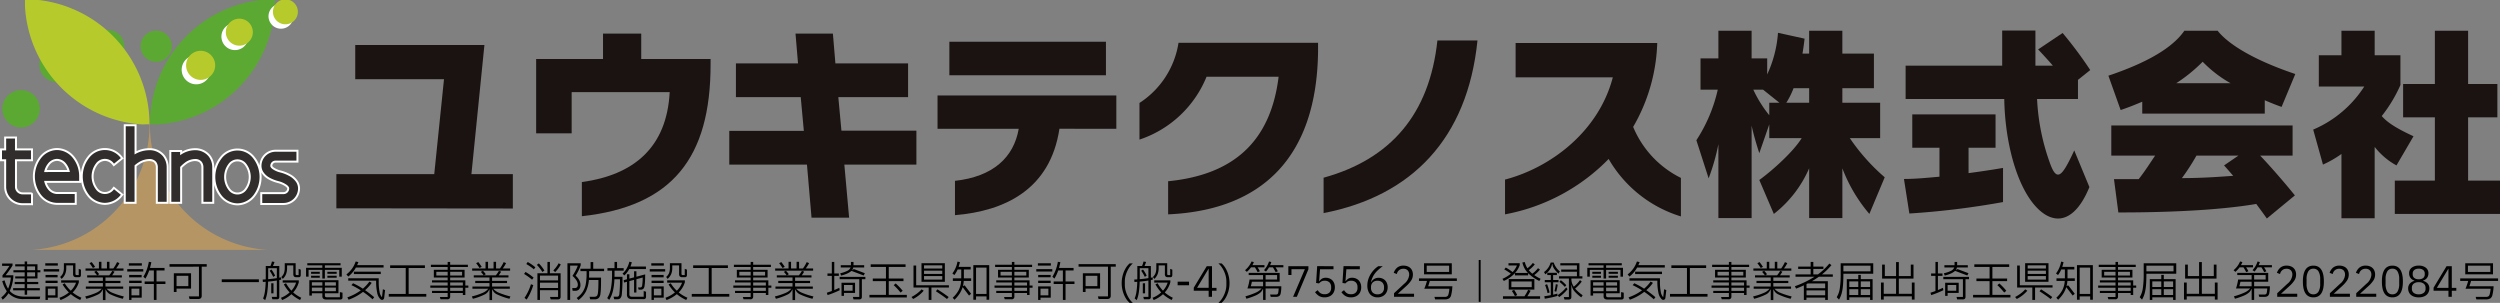 <svg xmlns="http://www.w3.org/2000/svg" xmlns:xlink="http://www.w3.org/1999/xlink" width="598" height="72.44" viewBox="0 0 598 72.44">
  <rect x="0" y="0" width="598" height="72.44" fill="#808080" stroke="none"/>
  <defs>
    <clipPath id="clip-path">
      <rect id="長方形_2" data-name="長方形 2" width="598" height="60" transform="translate(0 0.022)" fill="none"/>
    </clipPath>
  </defs>
  <g id="footer_logo" transform="translate(0 -0.13)">
    <path id="建設業許可_一般電気工事業_消防施設工事業_埼玉県知事許可_般-4_第75562号_登録電気工事業者届出_埼玉県知事届出_第2022084号" data-name="建設業許可 一般電気工事業 消防施設工事業 埼玉県知事許可(般-4) 第75562号｜登録電気工事業者届出 埼玉県知事届出 第2022084号" d="M8.97-7.79v1.42h.69v.51H8.97v1.47H6.49v.83H9.15v.52H6.49v.96H9.52v.52H6.49V-.5H5.9V-1.56H3.14v-.52H5.9v-.96H3.51v-.52H5.9v-.83H3.64v-.5H5.9v-.97H3.21v-.51H5.9v-.91H3.64v-.51H5.9v-.66h.59v.66ZM2.33-1.41A3.742,3.742,0,0,0,3.765-.405,5.55,5.55,0,0,0,5.84-.06H9.63l-.14.6H5.74A4.852,4.852,0,0,1,2.03-.86,5.428,5.428,0,0,1,.64.68L.3.14A5.17,5.17,0,0,0,1.63-1.34,7.567,7.567,0,0,1,.54-3.76l.56-.18a8.1,8.1,0,0,0,.83,2,8.292,8.292,0,0,0,.66-2.67h-2v-.54q.39-.45.84-1.05t.84-1.21H.5v-.56H3v.48A23.617,23.617,0,0,1,1.33-5.15H3.19v.4A9.714,9.714,0,0,1,2.33-1.41ZM8.39-7.28H6.49v.91h1.9ZM6.49-4.89h1.9v-.97H6.49Zm9.36-2.04a3.747,3.747,0,0,1-.27,1.5,3.366,3.366,0,0,1-.84,1.14l-.36-.46a2.513,2.513,0,0,0,.705-.945A3.694,3.694,0,0,0,15.28-7.02V-8.04h2.77v2.49a.386.386,0,0,0,.07.27.386.386,0,0,0,.27.07h.44V-6.69l.53.19v1.19a.768.768,0,0,1-.115.48.529.529,0,0,1-.425.14H18.3a.9.9,0,0,1-.64-.18.9.9,0,0,1-.18-.64v-2H15.85Zm-5.02-1.1h3v.56h-3Zm3.32,1.98H10.46v-.57h3.69Zm-3.26.82h2.89v.56H10.89ZM19.19.76a9.326,9.326,0,0,1-2.25-1.4A8.479,8.479,0,0,1,14.47.77L14.22.22a7.612,7.612,0,0,0,2.26-1.27,9.692,9.692,0,0,1-1.51-1.91l.51-.28a8.65,8.65,0,0,0,1.45,1.78,5.033,5.033,0,0,0,1.26-1.93H14.63v-.56h4.23v.47a5.753,5.753,0,0,1-1.48,2.43A8.855,8.855,0,0,0,19.47.21ZM13.78-3.31H10.89v-.56h2.89ZM11.45.75h-.57V-2.5H13.8V.21H11.45Zm1.79-2.7H11.45V-.36h1.79Zm16.3-4.84v.53H20.46v-.53h3.2V-8.37h.6v1.58h1.32V-8.37h.6v1.58h.93A8.6,8.6,0,0,0,28-8.3l.57.23a6.419,6.419,0,0,1-.8,1.28Zm-7.32-.1a12.431,12.431,0,0,0-.81-1.16l.52-.26a11.969,11.969,0,0,1,.82,1.15Zm3.29,4.96a3.642,3.642,0,0,0,1.445.99,17.564,17.564,0,0,0,2.655.85l-.23.56a15.473,15.473,0,0,1-2.855-1A2.171,2.171,0,0,1,25.3-1.74h-.07V.77h-.62V-1.74h-.07A2.163,2.163,0,0,1,23.365-.52,13.837,13.837,0,0,1,20.64.47l-.25-.56a15.184,15.184,0,0,0,2.56-.845,3.513,3.513,0,0,0,1.38-1h-3.8v-.53h4.08v-.83H21.2v-.52h3.41v-.81H20.85v-.52h2.37a9.964,9.964,0,0,0-.68-.82l.5-.27a8.2,8.2,0,0,1,.69.83l-.46.26h2.86a6.614,6.614,0,0,0,.73-1.07l.54.2a8.213,8.213,0,0,1-.58.87h2.33v.52H25.23v.81h3.58v.52H25.23v.83h4.24v.53ZM39.57-3.68v.62H37.44V.75H36.8V-3.06H34.6v-.62h2.2V-6.31H35.69a9.6,9.6,0,0,1-.91,1.95l-.49-.44A9.838,9.838,0,0,0,35.6-8.38l.6.1q-.13.66-.32,1.37h3.48v.6H37.44v2.63ZM30.82-8.03h3.11v.56H30.82Zm3.45,1.98H30.44v-.57h3.83Zm-3.38.82h2.99v.56H30.89Zm2.99,1.92H30.89v-.56h2.99ZM31.45.75h-.57V-2.5H33.9V.21H31.45Zm1.88-2.7H31.45V-.36h1.88ZM49.45-7.82v.61h-1.2V-.29a.825.825,0,0,1-.195.605.825.825,0,0,1-.6.2H45.34l-.17-.62h2.42v-7.1H40.55v-.61ZM45.7-5.63v3.67H42.23v.81h-.65V-5.63Zm-.65,3.07V-5.03H42.23v2.47Zm16.87-.95H53.04v-.68h8.88Zm5.34-.6q-.3.06-.45.1V-.02a.649.649,0,0,1-.14.47.649.649,0,0,1-.47.14H65.15L65,.01h1.22V-3.9a21.052,21.052,0,0,1-2.09.26,21.371,21.371,0,0,1-.2,2.555A7.867,7.867,0,0,1,63.43.79L62.93.4a7.173,7.173,0,0,0,.44-1.69,20.458,20.458,0,0,0,.18-2.3l-.67.04-.05-.58q.48-.02.73-.04.01-.32.01-.99V-7.37h1.12a5.706,5.706,0,0,0,.36-1.08l.61.11a6.954,6.954,0,0,1-.38.97h1.53v2.79q.15-.02.43-.08Zm1.41-2.82a4.086,4.086,0,0,1-.245,1.5,3.289,3.289,0,0,1-.775,1.14l-.36-.45a2.57,2.57,0,0,0,.64-.94A3.931,3.931,0,0,0,68.11-7V-8.04h2.61v2.52a.367.367,0,0,0,.065.255.367.367,0,0,0,.255.065h.39V-6.69l.51.19v1.19a.794.794,0,0,1-.11.48.5.5,0,0,1-.41.14h-.46a.891.891,0,0,1-.63-.17.891.891,0,0,1-.17-.63V-7.51H68.67ZM64.14-4.22q.98-.08,2.08-.25V-6.85H64.15V-5.2Q64.15-4.53,64.14-4.22Zm.78-2.31a6.6,6.6,0,0,1,.485.705,6.92,6.92,0,0,1,.4.765l-.45.29a7.222,7.222,0,0,0-.4-.755Q64.73-5.92,64.5-6.24ZM71.78.76A8.724,8.724,0,0,1,69.71-.63,7.368,7.368,0,0,1,67.48.77L67.21.23a6.6,6.6,0,0,0,2.07-1.29A9.647,9.647,0,0,1,67.9-2.98l.52-.27A9.019,9.019,0,0,0,69.7-1.47,5.06,5.06,0,0,0,70.82-3.4h-3.2v-.55h3.85v.46a5.891,5.891,0,0,1-1.34,2.44A8.27,8.27,0,0,0,72.06.22Zm-6.9-4.01h.54V-.84h-.54ZM77.71-4.38H77.1V-6.45H73.81v1.63h-.6V-6.94H77.1v-.59H73.51v-.51h7.95v.51H77.71v.59h4.04v2.12h-.6V-6.45H77.71Zm-3.3-1.6h2.08v.47H74.41Zm3.9,0h2.22v.47H78.31ZM76.49-4.57H74.41v-.47h2.08Zm4.04,0H78.31v-.47h2.22Zm.77,3.43.63.15V.12a.53.53,0,0,1-.13.39.576.576,0,0,1-.42.13H78.01a1.022,1.022,0,0,1-.68-.19.738.738,0,0,1-.22-.59V-.85H74.6V-.3h-.61V-3.97h6.97V-.85H77.71v.46a.524.524,0,0,0,.11.39.663.663,0,0,0,.43.1H81.3ZM77.11-2.68v-.8H74.6v.8Zm.6,0h2.63v-.8H77.71ZM74.6-2.2v.85h2.51V-2.2Zm3.11,0v.85h2.63V-2.2ZM85.13-7A6.892,6.892,0,0,1,83.3-4.85l-.44-.51a6.4,6.4,0,0,0,1.35-1.385,6.485,6.485,0,0,0,.87-1.705l.64.14a6.823,6.823,0,0,1-.3.73h6.33V-7Zm5.95.98v.57H84.65v-.57Zm.51,4.2.52.22L91.9.21A.6.6,0,0,1,91.725.6.477.477,0,0,1,91.39.73a.549.549,0,0,1-.44-.22,2.831,2.831,0,0,1-.735-1.535A11.781,11.781,0,0,1,89.97-3.56v-.3H83.3v-.58h7.29v.88a11.722,11.722,0,0,0,.2,2.355,2.406,2.406,0,0,0,.58,1.3ZM88.91-3.34a9.457,9.457,0,0,1-1.58,1.75A27.5,27.5,0,0,1,89.51.09l-.39.5a22.491,22.491,0,0,0-2.28-1.78A12.321,12.321,0,0,1,83.39.69L83.08.13A12.134,12.134,0,0,0,86.3-1.55a18.654,18.654,0,0,0-2.24-1.24l.39-.46a17.441,17.441,0,0,1,2.35,1.3,8.687,8.687,0,0,0,1.56-1.7ZM97.75-6.9V-.69h4.22v.66H92.99V-.69h4.06V-6.9H93.32v-.64h8.32v.64Zm14.28,4.2v.53h-.72V-.44h-.6V-.92h-3.03v.83a.61.61,0,0,1-.7.68h-1.61l-.16-.54h1.87V-.92h-3.74v-.51h3.74v-.74h-4.15V-2.7h4.15v-.73h-3.74v-.51h3.74v-.68h-3.31V-6.46h3.31v-.68h-4.01v-.53h4.01v-.68h.6v.68h4.24v.53h-4.24v.68h3.45v1.84h-3.45v.68h3.63V-2.7Zm-7.66-3.28v.88h2.71v-.88Zm6.16.88v-.88h-2.85v.88Zm.18,1.67h-3.03v.73h3.03Zm-3.03,2h3.03v-.74h-3.03Zm14.34-5.36v.53h-9.08v-.53h3.2V-8.37h.6v1.58h1.32V-8.37h.6v1.58h.93a8.6,8.6,0,0,0,.89-1.51l.57.23a6.419,6.419,0,0,1-.8,1.28Zm-7.32-.1a12.432,12.432,0,0,0-.81-1.16l.52-.26a11.97,11.97,0,0,1,.82,1.15Zm3.29,4.96a3.642,3.642,0,0,0,1.445.99,17.564,17.564,0,0,0,2.655.85l-.23.56A15.473,15.473,0,0,1,119-.53a2.171,2.171,0,0,1-1.225-1.21h-.07V.77h-.62V-1.74h-.07a2.163,2.163,0,0,1-1.175,1.22,13.837,13.837,0,0,1-2.725.99l-.25-.56a15.184,15.184,0,0,0,2.56-.845,3.513,3.513,0,0,0,1.38-1h-3.8v-.53h4.08v-.83h-3.41v-.52h3.41v-.81h-3.76v-.52h2.37a9.965,9.965,0,0,0-.68-.82l.5-.27a8.2,8.2,0,0,1,.69.83l-.46.26h2.86a6.614,6.614,0,0,0,.73-1.07l.54.2a8.213,8.213,0,0,1-.58.87h2.33v.52h-3.92v.81h3.58v.52h-3.58v.83h4.24v.53Zm13.55-6.42v2.72h2.56v5.6a.679.679,0,0,1-.15.48.631.631,0,0,1-.48.16h-1.74l-.18-.59h1.94v-1.6h-4.33V.75h-.61V-5.63h2.4V-8.35Zm-5.31.02a10.865,10.865,0,0,1,1.83,1.27l-.36.48a11.65,11.65,0,0,0-1.81-1.26Zm7.91.59a7.355,7.355,0,0,1-.6.955,7.012,7.012,0,0,1-.745.865l-.44-.4a6.969,6.969,0,0,0,1.27-1.71Zm-4.4,1.8a10.2,10.2,0,0,0-.63-.9,8.489,8.489,0,0,0-.7-.805l.48-.35a8.489,8.489,0,0,1,.7.8,10.2,10.2,0,0,1,.63.905Zm-4.04-.01a11.037,11.037,0,0,1,1.01.635,9.738,9.738,0,0,1,.93.735l-.37.48a14.176,14.176,0,0,0-1.91-1.37Zm3.46,2.03h4.33V-5.07h-4.33Zm0,.54v1.27h4.33V-3.38ZM125.46.25A11.749,11.749,0,0,0,127-3.02l.56.22a14.013,14.013,0,0,1-.665,1.775A11.369,11.369,0,0,1,125.97.66Zm15.46-6.39v.6q0,.35-.02.95h2.87q0,1.57-.025,2.37a14.133,14.133,0,0,1-.115,1.46,1.732,1.732,0,0,1-.4,1.02,1.289,1.289,0,0,1-.975.34h-1.08l-.15-.61h1.04a1.331,1.331,0,0,0,.53-.085.585.585,0,0,0,.29-.29,2.007,2.007,0,0,0,.15-.605q.06-.55.085-1.24t.025-1.79h-2.28a7.652,7.652,0,0,1-.72,2.75A5.912,5.912,0,0,1,138.36.77l-.42-.5a5.365,5.365,0,0,0,1.48-1.51,5.278,5.278,0,0,0,.7-1.83,13.625,13.625,0,0,0,.19-2.47v-.6h-1.47v-.58h2.43v-1.6h.63v1.6h2.6v.58Zm-2.08,3.28a1.55,1.55,0,0,1-.32,1.06,1.166,1.166,0,0,1-.92.36h-.62l-.11-.66h.54a.8.8,0,0,0,.625-.2,1,1,0,0,0,.175-.66,1.858,1.858,0,0,0-.34-.99,5.164,5.164,0,0,0-.94-1.06,12.869,12.869,0,0,0,.77-1.3,7.4,7.4,0,0,0,.5-1.155h-1.82V.74h-.65V-8.03h3.17v.48a8.114,8.114,0,0,1-.515,1.25,12.359,12.359,0,0,1-.705,1.24,3.826,3.826,0,0,1,.85,1.03A2.383,2.383,0,0,1,138.84-2.86Zm11.67-3.78a5.638,5.638,0,0,1-1.17,1.52l-.43-.43a4.858,4.858,0,0,0,1.015-1.265A6,6,0,0,0,150.54-8.4l.59.13a7.085,7.085,0,0,1-.33,1.03h3.71v.6ZM147-5.48q0,.47-.01.69h1.91a37.734,37.734,0,0,1-.17,4.26,1.553,1.553,0,0,1-.34.865,1.006,1.006,0,0,1-.75.255h-.71l-.17-.62h.79a.548.548,0,0,0,.425-.14,1.023,1.023,0,0,0,.175-.53,30.425,30.425,0,0,0,.15-3.5h-1.33a14.049,14.049,0,0,1-.35,2.755A7.541,7.541,0,0,1,145.73.73L145.24.3a6.784,6.784,0,0,0,.91-2.405,18.23,18.23,0,0,0,.25-3.255v-.9h-1.1v-.6h1.69V-8.34h.61v1.48h1.58v.6H147Zm6.97,4.09.56.17V-.07a.686.686,0,0,1-.14.485.651.651,0,0,1-.48.145h-2.65a1.509,1.509,0,0,1-.985-.26,1.131,1.131,0,0,1-.305-.9v-3l-.71.19-.07-.58.78-.21V-5.39h.58v1.03l1.12-.3V-6.11h.56v1.3l2.1-.56q-.01,1.01-.04,1.625a9.9,9.9,0,0,1-.11,1.105,1.241,1.241,0,0,1-.285.715.906.906,0,0,1-.665.215h-.47l-.14-.53h.45a.532.532,0,0,0,.385-.115.694.694,0,0,0,.155-.395,12.765,12.765,0,0,0,.12-1.87l-1.5.41v3.19h-.56V-4.06l-1.12.3v3.1a.7.7,0,0,0,.14.51.836.836,0,0,0,.55.13h2.73Zm6.84-5.54a3.747,3.747,0,0,1-.27,1.5,3.367,3.367,0,0,1-.84,1.14l-.36-.46a2.513,2.513,0,0,0,.705-.945,3.694,3.694,0,0,0,.195-1.325V-8.04h2.77v2.49a.386.386,0,0,0,.07.27.386.386,0,0,0,.27.07h.44V-6.69l.53.19v1.19a.768.768,0,0,1-.115.48.529.529,0,0,1-.425.14h-.52a.9.9,0,0,1-.64-.18.9.9,0,0,1-.18-.64v-2h-1.63Zm-5.02-1.1h3v.56h-3Zm3.32,1.98h-3.69v-.57h3.69Zm-3.26.82h2.89v.56h-2.89Zm8.3,5.99a9.326,9.326,0,0,1-2.25-1.4A8.48,8.48,0,0,1,159.43.77l-.25-.55a7.612,7.612,0,0,0,2.26-1.27,9.692,9.692,0,0,1-1.51-1.91l.51-.28a8.65,8.65,0,0,0,1.45,1.78,5.033,5.033,0,0,0,1.26-1.93h-3.56v-.56h4.23v.47a5.752,5.752,0,0,1-1.48,2.43A8.855,8.855,0,0,0,164.43.21Zm-5.41-4.07h-2.89v-.56h2.89ZM156.41.75h-.57V-2.5h2.92V.21h-2.35Zm1.79-2.7h-1.79V-.36h1.79ZM170.23-6.9V-.69h4.22v.66h-8.98V-.69h4.06V-6.9H165.8v-.64h8.32v.64Zm14.28,4.2v.53h-.72V-.44h-.6V-.92h-3.03v.83a.61.61,0,0,1-.7.68h-1.61l-.16-.54h1.87V-.92h-3.74v-.51h3.74v-.74h-4.15V-2.7h4.15v-.73h-3.74v-.51h3.74v-.68h-3.31V-6.46h3.31v-.68h-4.01v-.53h4.01v-.68h.6v.68h4.24v.53h-4.24v.68h3.45v1.84h-3.45v.68h3.63V-2.7Zm-7.66-3.28v.88h2.71v-.88Zm6.16.88v-.88h-2.85v.88Zm.18,1.67h-3.03v.73h3.03Zm-3.03,2h3.03v-.74h-3.03ZM194.5-6.79v.53h-9.08v-.53h3.2V-8.37h.6v1.58h1.32V-8.37h.6v1.58h.93a8.6,8.6,0,0,0,.89-1.51l.57.23a6.42,6.42,0,0,1-.8,1.28Zm-7.32-.1a12.434,12.434,0,0,0-.81-1.16l.52-.26a11.968,11.968,0,0,1,.82,1.15Zm3.29,4.96a3.642,3.642,0,0,0,1.445.99,17.564,17.564,0,0,0,2.655.85l-.23.56a15.474,15.474,0,0,1-2.855-1,2.171,2.171,0,0,1-1.225-1.21h-.07V.77h-.62V-1.74h-.07a2.163,2.163,0,0,1-1.175,1.22A13.838,13.838,0,0,1,185.6.47l-.25-.56a15.184,15.184,0,0,0,2.56-.845,3.513,3.513,0,0,0,1.38-1h-3.8v-.53h4.08v-.83h-3.41v-.52h3.41v-.81h-3.76v-.52h2.37a9.966,9.966,0,0,0-.68-.82l.5-.27a8.2,8.2,0,0,1,.69.83l-.46.26h2.86a6.615,6.615,0,0,0,.73-1.07l.54.2a8.213,8.213,0,0,1-.58.87h2.33v.52h-3.92v.81h3.58v.52h-3.58v.83h4.24v.53Zm10.52-3.71a7.057,7.057,0,0,0,1.745-.605,1.5,1.5,0,0,0,.735-.785h-2.36v-.54h2.43v-.78h.62v.78h2.55v.54h-2.6a1.906,1.906,0,0,1-.26.64l.06.03.13-.15a.256.256,0,0,1,.21-.1.494.494,0,0,1,.15.03l2.47.93-.28.55-2.75-1.04a.48.48,0,0,0-.14-.03.239.239,0,0,0-.17.08,4.314,4.314,0,0,1-.895.53,8.711,8.711,0,0,1-1.455.48Zm-1.43,4.02q.62-.26,1.2-.54l.1.58a23.571,23.571,0,0,1-2.9,1.17l-.18-.57q.55-.18,1.19-.41V-5.02h-1.04v-.57h1.04V-8.34h.59v2.75h1.09v.57h-1.09ZM207-4.78v.57h-.84V-.03a.711.711,0,0,1-.14.48.642.642,0,0,1-.5.16h-1.36l-.15-.58h1.53V-4.21h-4.69v-.57Zm-5.71,1.41h3.24V-.93h-2.65v.7h-.59Zm.59,1.91h2.06V-2.83h-2.06Zm10.71-2.29V-.46h4.32V.16h-8.94V-.46h3.95V-3.75h-3.15v-.62h3.15V-7.15h-3.65v-.62h8.34v.62h-4.02v2.78h3.52v.62Zm1.66.55q.43.38.88.85a11.443,11.443,0,0,1,.79.91l-.51.42q-.33-.43-.78-.915t-.86-.855Zm6.17-4.85h5.59V-3.6h-5.59Zm4.97,1.29v-.77h-4.36v.77Zm-6.24-.73v4.73h7.83v.54H222.8V.75h-.66V-2.22h-3.63V-7.49Zm6.24,2.02v-.79h-4.36v.79Zm-4.36.5v.85h4.36v-.85Zm-3,5.01a10,10,0,0,0,1.355-.855,7.819,7.819,0,0,0,1.065-.975l.5.33A8.281,8.281,0,0,1,218.42.52Zm6.21-1.83q1.46.92,2.68,1.84l-.4.48q-.58-.46-1.2-.885T223.86-1.34Zm6.32-2.79v.16h1.74v.62h-1.77a6.7,6.7,0,0,1-.19,1.22l.05.03.11-.1a.244.244,0,0,1,.16-.07.25.25,0,0,1,.18.1l1.45,1.89-.5.43-1.47-1.94q-.02-.04-.045-.04t-.035.03a6.339,6.339,0,0,1-.705,1.49A8.633,8.633,0,0,1,228.32.7l-.44-.48a6.957,6.957,0,0,0,1.485-1.905A5.6,5.6,0,0,0,229.9-3.8h-1.98v-.62h2.01V-6.55h-.86a6.692,6.692,0,0,1-.78,1.34l-.48-.38a6.64,6.64,0,0,0,1.22-2.84l.58.13a9.368,9.368,0,0,1-.31,1.14h2.89v.61h-1.63ZM232.82.7V-7.58h3.8V.7h-.64V-.1h-2.51V.7Zm.65-7.69v6.3h2.51v-6.3ZM246.99-2.7v.53h-.72V-.44h-.6V-.92h-3.03v.83a.61.61,0,0,1-.7.68h-1.61l-.16-.54h1.87V-.92H238.3v-.51h3.74v-.74h-4.15V-2.7h4.15v-.73H238.3v-.51h3.74v-.68h-3.31V-6.46h3.31v-.68h-4.01v-.53h4.01v-.68h.6v.68h4.24v.53h-4.24v.68h3.45v1.84h-3.45v.68h3.63V-2.7Zm-7.66-3.28v.88h2.71v-.88Zm6.16.88v-.88h-2.85v.88Zm.18,1.67h-3.03v.73h3.03Zm-3.03,2h3.03v-.74h-3.03Zm14.37-2.25v.62h-2.13V.75h-.64V-3.06h-2.2v-.62h2.2V-6.31h-1.11a9.6,9.6,0,0,1-.91,1.95l-.49-.44a9.838,9.838,0,0,0,1.31-3.58l.6.1q-.13.66-.32,1.37h3.48v.6h-1.92v2.63Zm-8.75-4.35h3.11v.56h-3.11Zm3.45,1.98h-3.83v-.57h3.83Zm-3.38.82h2.99v.56h-2.99Zm2.99,1.92h-2.99v-.56h2.99ZM248.89.75h-.57V-2.5h3.02V.21h-2.45Zm1.88-2.7h-1.88V-.36h1.88Zm16.12-5.87v.61h-1.2V-.29a.825.825,0,0,1-.2.605.825.825,0,0,1-.6.2h-2.11l-.17-.62h2.42v-7.1h-7.04v-.61Zm-3.75,2.19v3.67h-3.47v.81h-.65V-5.63Zm-.65,3.07V-5.03h-2.82v2.47Zm5.82-.71a7.117,7.117,0,0,1,.255-1.91,6.644,6.644,0,0,1,.685-1.64,4.628,4.628,0,0,1,.96-1.17h.76a5.058,5.058,0,0,0-.985,1.195,6.622,6.622,0,0,0-.68,1.52,5.3,5.3,0,0,0-.245,1.545v.91a5.3,5.3,0,0,0,.245,1.545,6.622,6.622,0,0,0,.68,1.52,5.058,5.058,0,0,0,.985,1.2h-.76a4.628,4.628,0,0,1-.96-1.17,6.661,6.661,0,0,1-.685-1.635A7.063,7.063,0,0,1,268.31-3.27Zm7.43-.84q-.3.06-.45.1V-.02a.649.649,0,0,1-.14.47.649.649,0,0,1-.47.14h-1.05l-.15-.58h1.22V-3.9a21.051,21.051,0,0,1-2.09.26,21.374,21.374,0,0,1-.2,2.555,7.868,7.868,0,0,1-.5,1.875l-.5-.39a7.175,7.175,0,0,0,.44-1.69,20.462,20.462,0,0,0,.18-2.3l-.67.04-.05-.58q.48-.02.73-.04.01-.32.01-.99V-7.37h1.12a5.7,5.7,0,0,0,.36-1.08l.61.11a6.953,6.953,0,0,1-.38.97h1.53v2.79q.15-.02.43-.08Zm1.41-2.82a4.086,4.086,0,0,1-.245,1.5,3.289,3.289,0,0,1-.775,1.14l-.36-.45a2.571,2.571,0,0,0,.64-.94A3.931,3.931,0,0,0,276.59-7V-8.04h2.61v2.52a.367.367,0,0,0,.065.255.367.367,0,0,0,.255.065h.39V-6.69l.51.19v1.19a.794.794,0,0,1-.11.48.5.5,0,0,1-.41.14h-.46a.891.891,0,0,1-.63-.17.891.891,0,0,1-.17-.63V-7.51h-1.49Zm-4.53,2.71q.98-.08,2.08-.25V-6.85h-2.07V-5.2Q272.63-4.53,272.62-4.22Zm.78-2.31a6.6,6.6,0,0,1,.485.705,6.915,6.915,0,0,1,.4.765l-.45.29a7.22,7.22,0,0,0-.4-.755q-.235-.395-.465-.715ZM280.26.76a8.724,8.724,0,0,1-2.07-1.39,7.368,7.368,0,0,1-2.23,1.4l-.27-.54a6.6,6.6,0,0,0,2.07-1.29,9.649,9.649,0,0,1-1.38-1.92l.52-.27a9.02,9.02,0,0,0,1.28,1.78A5.06,5.06,0,0,0,279.3-3.4h-3.2v-.55h3.85v.46a5.891,5.891,0,0,1-1.34,2.44A8.271,8.271,0,0,0,280.54.22Zm-6.9-4.01h.54V-.84h-.54Zm11.06.49h-2.73v-.86h2.73Zm5.49,1.31V0h-.8V-1.45h-3.56v-.74l3.11-5.14h1.25v5.18h1.08v.7Zm-.8-5.23h-.05l-2.72,4.53h2.77Zm4.99,3.41a7.063,7.063,0,0,1-.255,1.905A6.658,6.658,0,0,1,293.16.27a4.628,4.628,0,0,1-.96,1.17h-.76a5.058,5.058,0,0,0,.985-1.2,6.622,6.622,0,0,0,.68-1.52,5.3,5.3,0,0,0,.245-1.545v-.91a5.3,5.3,0,0,0-.245-1.545,6.622,6.622,0,0,0-.68-1.52,5.058,5.058,0,0,0-.985-1.195h.76a4.628,4.628,0,0,1,.96,1.17,6.642,6.642,0,0,1,.685,1.64A7.117,7.117,0,0,1,294.1-3.27Zm5.15-3.79a6.427,6.427,0,0,1-1.01,1.09l-.43-.4a5.51,5.51,0,0,0,1.56-2.09l.55.15a4.846,4.846,0,0,1-.34.73h2.88v.52h-1.65a8.777,8.777,0,0,1,.55.94l-.53.22a12.812,12.812,0,0,0-.66-1.16Zm7.73-.52v.52H305.1a8.407,8.407,0,0,1,.56.95l-.52.21q-.38-.72-.67-1.16h-.92a6.092,6.092,0,0,1-.73,1.02l-.47-.34a5.626,5.626,0,0,0,1.2-2.07l.55.13a5.529,5.529,0,0,1-.29.74Zm-4.25,3.97v1.08h3.76a8.453,8.453,0,0,1-.13,1.62,1.17,1.17,0,0,1-.34.7,1.291,1.291,0,0,1-.84.215h-1.22l-.16-.55h1.31a.831.831,0,0,0,.445-.09A.56.56,0,0,0,305.75-1a7.355,7.355,0,0,0,.11-1h-3.13V.74h-.6v-2.6h-.07a2.047,2.047,0,0,1-.6.86,4.857,4.857,0,0,1-1.23.73,17.846,17.846,0,0,1-2.085.73l-.24-.58A16.323,16.323,0,0,0,300.375-1a3.983,3.983,0,0,0,1.4-1h-3.39a11.036,11.036,0,0,0,.31-1.085,10.738,10.738,0,0,0,.2-1.055h3.23V-5.2h-3.44v-.53h7.41v2.12Zm2.75-1.59h-2.75v1.06h2.75Zm-6.03,1.59q-.13.65-.26,1.08h2.94V-3.61Zm13.52-2.98L310.2,0h-.9l2.82-6.61h-3.2v1.39h-.75V-7.33h4.8Zm6-.74v.74h-3.22l-.21,2.84h.07a2.086,2.086,0,0,1,.63-.61,1.72,1.72,0,0,1,.88-.2,2.277,2.277,0,0,1,1.125.275,1.945,1.945,0,0,1,.775.79,2.484,2.484,0,0,1,.28,1.205A2.624,2.624,0,0,1,319-1.03a2.08,2.08,0,0,1-.85.855,2.668,2.668,0,0,1-1.3.3,2.486,2.486,0,0,1-1.35-.335,3.4,3.4,0,0,1-.94-.905l.63-.48a2.5,2.5,0,0,0,.68.73,1.747,1.747,0,0,0,.98.24,1.559,1.559,0,0,0,1.16-.405,1.56,1.56,0,0,0,.4-1.145v-.12a1.568,1.568,0,0,0-.395-1.15,1.568,1.568,0,0,0-1.165-.4,1.559,1.559,0,0,0-.765.165,2.155,2.155,0,0,0-.565.475l-.71-.11.26-4.02Zm6.3,0v.74h-3.22l-.21,2.84h.07a2.086,2.086,0,0,1,.63-.61,1.72,1.72,0,0,1,.88-.2,2.277,2.277,0,0,1,1.125.275,1.945,1.945,0,0,1,.775.79,2.484,2.484,0,0,1,.28,1.205,2.624,2.624,0,0,1-.295,1.26,2.08,2.08,0,0,1-.85.855,2.668,2.668,0,0,1-1.3.3,2.486,2.486,0,0,1-1.35-.335,3.4,3.4,0,0,1-.94-.905l.63-.48a2.5,2.5,0,0,0,.68.73,1.747,1.747,0,0,0,.98.24,1.559,1.559,0,0,0,1.16-.405,1.56,1.56,0,0,0,.4-1.145v-.12a1.568,1.568,0,0,0-.395-1.15,1.568,1.568,0,0,0-1.165-.4,1.559,1.559,0,0,0-.765.165,2.155,2.155,0,0,0-.565.475l-.71-.11.26-4.02ZM329.51.13a2.423,2.423,0,0,1-1.3-.34,2.2,2.2,0,0,1-.845-.975,3.493,3.493,0,0,1-.3-1.485,4.963,4.963,0,0,1,.385-1.945,5.927,5.927,0,0,1,.985-1.605,5.963,5.963,0,0,1,1.25-1.11h1.08a12.025,12.025,0,0,0-1.375,1.155,5.455,5.455,0,0,0-.9,1.185,5.475,5.475,0,0,0-.55,1.47l.05.02a1.937,1.937,0,0,1,1.77-1.05,2.249,2.249,0,0,1,1.12.275,1.954,1.954,0,0,1,.77.79,2.463,2.463,0,0,1,.28,1.195,2.554,2.554,0,0,1-.3,1.26,2.162,2.162,0,0,1-.85.855A2.547,2.547,0,0,1,329.51.13ZM329.5-.6a1.555,1.555,0,0,0,1.15-.41,1.569,1.569,0,0,0,.41-1.16v-.1a1.569,1.569,0,0,0-.41-1.16,1.555,1.555,0,0,0-1.15-.41,1.551,1.551,0,0,0-1.155.41,1.58,1.58,0,0,0-.4,1.16v.1a1.569,1.569,0,0,0,.41,1.16A1.555,1.555,0,0,0,329.5-.6Zm3.95.6V-.86l2.42-2.25a3.082,3.082,0,0,0,1.2-2.07v-.14a1.416,1.416,0,0,0-.355-1.015,1.358,1.358,0,0,0-1.035-.375,1.506,1.506,0,0,0-1.55,1.26l-.75-.29a2.728,2.728,0,0,1,.815-1.235,2.278,2.278,0,0,1,1.535-.485,2.5,2.5,0,0,1,1.2.27,1.857,1.857,0,0,1,.77.75,2.259,2.259,0,0,1,.265,1.11,2.551,2.551,0,0,1-.4,1.405,7.149,7.149,0,0,1-1.18,1.345L334.36-.74h3.88V0Zm7.18-8.03h6.64v2.65h-6.64Zm.64,2.08h5.36V-7.46h-5.36Zm7.21,2.15h-6.47a12.146,12.146,0,0,1-.4,1.28h5.8a10.878,10.878,0,0,1-.29,2.11,1.308,1.308,0,0,1-.5.79,1.815,1.815,0,0,1-1,.23h-2.34l-.16-.6h2.45a1.132,1.132,0,0,0,.59-.12.759.759,0,0,0,.29-.43,6.25,6.25,0,0,0,.24-1.4h-6a14.09,14.09,0,0,0,.64-1.86h-1.91v-.6h9.06Zm5.69,5h-.46v-10h.46Zm5.21-5.5a8.839,8.839,0,0,0,2.02-1.23q-.36-.28-.8-.56t-.78-.47l.36-.45a12.286,12.286,0,0,1,1.64,1.09,5.1,5.1,0,0,0,1.03-1.58h-2.02v-.55h2.69v.47a5.458,5.458,0,0,1-1.1,1.86h3.05a5.09,5.09,0,0,1-.845-1.175,5.617,5.617,0,0,1-.475-1.315l.59-.11a4.648,4.648,0,0,0,.62,1.49,7,7,0,0,0,.7-.6,5.246,5.246,0,0,0,.59-.67l.47.33a6.774,6.774,0,0,1-1.44,1.39,5.966,5.966,0,0,0,.85.84,5.408,5.408,0,0,0,.705-.585,7.436,7.436,0,0,0,.655-.725l.47.34a7.756,7.756,0,0,1-1.37,1.31,11.051,11.051,0,0,0,1.53.89l-.32.52a10.3,10.3,0,0,1-2.67-1.86v.52h-3.16v-.53a8.136,8.136,0,0,1-2.66,1.86Zm1.51.05h6.13v2.52h-6.13Zm.63,1.94h4.87V-3.67h-4.87Zm4.6.85a13.922,13.922,0,0,1-.78,1.33h3.05V.48h-8.88V-.13h5.13a9.355,9.355,0,0,0,.89-1.56Zm-3.75,1.3a7.564,7.564,0,0,0-.75-1.25l.56-.26a8.484,8.484,0,0,1,.74,1.25Zm8.88-7.69a3.376,3.376,0,0,1-.52,1.31,4.8,4.8,0,0,1-1.09,1.16l-.31-.54A4.591,4.591,0,0,0,370.365-7a4.275,4.275,0,0,0,.555-1.2h.72a4.706,4.706,0,0,0,1.48,2.13l-.31.53a6.058,6.058,0,0,1-1.05-1.155,2.724,2.724,0,0,1-.44-1.165Zm5.52,5.87a9.694,9.694,0,0,0,1.8,1.6l-.33.51a9.292,9.292,0,0,1-1.67-1.5,2.94,2.94,0,0,1-.63-1.415h-.07V-.04a.756.756,0,0,1-.145.535.756.756,0,0,1-.535.145h-.97l-.16-.58h1.22V-4.37h-2.37v-.54h4.29V-6h-3.76v-.52h3.76v-1h-3.97v-.53h4.57v3.14h.71v.54h-2.64v.11a3.294,3.294,0,0,0,.58,1.84,7.741,7.741,0,0,0,.785-.725,6.793,6.793,0,0,0,.7-.855l.42.35A8.682,8.682,0,0,1,376.77-1.98ZM371.51-.52q.62-.14,1.02-.25l.02.55q-.58.18-1.415.365T369.51.46l-.11-.6q.73-.1,1.55-.26V-3.48h-1.44v-.55h1.44V-5.2h-.84v-.54h2.3v.54h-.9v1.17h1.29v.55h-1.29Zm2.8-1.85A9.13,9.13,0,0,0,373-3.58l.35-.4a7.9,7.9,0,0,1,.68.56,8.085,8.085,0,0,1,.63.64Zm-2.49,1.01a11.187,11.187,0,0,0,.33-1.67l.47.11q-.15.91-.36,1.7Zm-1.76-1.66a9.343,9.343,0,0,1,.34.97q.17.57.26,1.02l-.49.15q-.09-.45-.255-.99t-.335-.96Zm4.91,1.18a9.385,9.385,0,0,1-.935,1.015,9.813,9.813,0,0,1-1.1.9l-.33-.48a8.5,8.5,0,0,0,1.085-.845,7.621,7.621,0,0,0,.935-1.005Zm9.21-2.54h-.61V-6.45h-3.29v1.63h-.6V-6.94h3.89v-.59h-3.59v-.51h7.95v.51h-3.75v.59h4.04v2.12h-.6V-6.45h-3.44Zm-3.3-1.6h2.08v.47h-2.08Zm3.9,0H387v.47h-2.22Zm-1.82,1.41h-2.08v-.47h2.08Zm4.04,0h-2.22v-.47H387Zm.77,3.43.63.15V.12a.53.53,0,0,1-.13.39.576.576,0,0,1-.42.13h-3.37a1.022,1.022,0,0,1-.68-.19.738.738,0,0,1-.22-.59V-.85h-2.51V-.3h-.61V-3.97h6.97V-.85h-3.25v.46a.524.524,0,0,0,.11.39.663.663,0,0,0,.43.1h3.05Zm-4.19-1.54v-.8h-2.51v.8Zm.6,0h2.63v-.8h-2.63Zm-3.11.48v.85h2.51V-2.2Zm3.11,0v.85h2.63V-2.2ZM391.6-7a6.892,6.892,0,0,1-1.83,2.15l-.44-.51a6.4,6.4,0,0,0,1.35-1.385,6.485,6.485,0,0,0,.87-1.705l.64.14a6.826,6.826,0,0,1-.3.73h6.33V-7Zm5.95.98v.57h-6.43v-.57Zm.51,4.2.52.22L398.37.21a.6.6,0,0,1-.175.385.477.477,0,0,1-.335.135.549.549,0,0,1-.44-.22,2.831,2.831,0,0,1-.735-1.535,11.782,11.782,0,0,1-.245-2.535v-.3h-6.67v-.58h7.29v.88a11.72,11.72,0,0,0,.2,2.355,2.406,2.406,0,0,0,.58,1.3Zm-2.68-1.52a9.457,9.457,0,0,1-1.58,1.75A27.507,27.507,0,0,1,395.98.09l-.39.5a22.488,22.488,0,0,0-2.28-1.78A12.32,12.32,0,0,1,389.86.69l-.31-.56a12.135,12.135,0,0,0,3.22-1.68,18.654,18.654,0,0,0-2.24-1.24l.39-.46a17.442,17.442,0,0,1,2.35,1.3,8.687,8.687,0,0,0,1.56-1.7Zm8.84-3.56V-.69h4.22v.66h-8.98V-.69h4.06V-6.9h-3.73v-.64h8.32v.64ZM418.5-2.7v.53h-.72V-.44h-.6V-.92h-3.03v.83a.61.61,0,0,1-.7.68h-1.61l-.16-.54h1.87V-.92h-3.74v-.51h3.74v-.74H409.4V-2.7h4.15v-.73h-3.74v-.51h3.74v-.68h-3.31V-6.46h3.31v-.68h-4.01v-.53h4.01v-.68h.6v.68h4.24v.53h-4.24v.68h3.45v1.84h-3.45v.68h3.63V-2.7Zm-7.66-3.28v.88h2.71v-.88ZM417-5.1v-.88h-2.85v.88Zm.18,1.67h-3.03v.73h3.03Zm-3.03,2h3.03v-.74h-3.03Zm14.34-5.36v.53h-9.08v-.53h3.2V-8.37h.6v1.58h1.32V-8.37h.6v1.58h.93a8.6,8.6,0,0,0,.89-1.51l.57.23a6.42,6.42,0,0,1-.8,1.28Zm-7.32-.1a12.431,12.431,0,0,0-.81-1.16l.52-.26a11.965,11.965,0,0,1,.82,1.15Zm3.29,4.96a3.642,3.642,0,0,0,1.445.99,17.564,17.564,0,0,0,2.655.85l-.23.56a15.474,15.474,0,0,1-2.855-1,2.171,2.171,0,0,1-1.225-1.21h-.07V.77h-.62V-1.74h-.07a2.163,2.163,0,0,1-1.175,1.22,13.838,13.838,0,0,1-2.725.99l-.25-.56a15.184,15.184,0,0,0,2.56-.845,3.513,3.513,0,0,0,1.38-1h-3.8v-.53h4.08v-.83h-3.41v-.52h3.41v-.81H419.8v-.52h2.37a9.96,9.96,0,0,0-.68-.82l.5-.27a8.2,8.2,0,0,1,.69.83l-.46.26h2.86a6.615,6.615,0,0,0,.73-1.07l.54.2a8.217,8.217,0,0,1-.58.87h2.33v.52h-3.92v.81h3.58v.52h-3.58v.83h4.24v.53ZM438.41-4.8h-3.34q-.76.54-1.65,1.06h3.8V.75h-.64V.18H432.1V.75h-.62V-2.74q-.92.42-1.86.78l-.28-.58a23.123,23.123,0,0,0,4.69-2.26h-4.54v-.57h3.62v-1.3h-2.99v-.56h2.99V-8.35h.64v1.12h2.41v.56h-2.41v1.3h1.11a15.425,15.425,0,0,0,2.72-2.59l.5.38a16.042,16.042,0,0,1-2.25,2.21h2.58Zm-1.83,1.61h-4.17q-.24.12-.29.14v.98h4.46Zm-4.46,1.66V-.38h4.46V-1.53Zm8.17-6.5h7.79v2.51h-7.14q0,1.68-.1,2.79a10.417,10.417,0,0,1-.32,1.91A6.176,6.176,0,0,1,439.89.67l-.55-.58a5.622,5.622,0,0,0,.735-2.07,22.129,22.129,0,0,0,.215-3.53Zm.65,1.93h6.49V-7.45h-6.49Zm3.56.85h.6v1.02h2.83V.74h-.6V.12h-4.98V.74h-.6V-4.23h2.75Zm0,2.9V-3.69h-2.15v1.34Zm.6,0h2.23V-3.69H445.1Zm-.6.52h-2.15v1.4h2.15Zm.6,0v1.4h2.23v-1.4Zm12.21,1.1V-3.41h.66V.67h-.66V-.11h-6.72V.67h-.66V-3.41h.66V-.73h2.95V-4.36H450.2V-7.7h.65v2.74h2.69V-8.32h.66v3.36h2.86V-7.7h.65v3.34H454.2V-.73Zm7.67-4.91a7.057,7.057,0,0,0,1.745-.605,1.5,1.5,0,0,0,.735-.785H465.1v-.54h2.43v-.78h.62v.78h2.55v.54h-2.6a1.906,1.906,0,0,1-.26.64l.06.03.13-.15a.256.256,0,0,1,.21-.1.493.493,0,0,1,.15.03l2.47.93-.28.55-2.75-1.04a.48.48,0,0,0-.14-.03.239.239,0,0,0-.17.08,4.315,4.315,0,0,1-.895.53,8.711,8.711,0,0,1-1.455.48Zm-1.43,4.02q.62-.26,1.2-.54l.1.58a23.571,23.571,0,0,1-2.9,1.17l-.18-.57q.55-.18,1.19-.41V-5.02h-1.04v-.57h1.04V-8.34h.59v2.75h1.09v.57h-1.09Zm7.44-3.16v.57h-.84V-.03a.711.711,0,0,1-.14.48.642.642,0,0,1-.5.16h-1.36L468,.03h1.53V-4.21h-4.69v-.57Zm-5.71,1.41h3.24V-.93h-2.65v.7h-.59Zm.59,1.91h2.06V-2.83h-2.06Zm10.71-2.29V-.46h4.32V.16h-8.94V-.46h3.95V-3.75h-3.15v-.62h3.15V-7.15h-3.65v-.62h8.34v.62h-4.02v2.78h3.52v.62Zm1.66.55q.43.38.88.85a11.437,11.437,0,0,1,.79.91l-.51.42q-.33-.43-.78-.915t-.86-.855Zm6.17-4.85H490V-3.6h-5.59Zm4.97,1.29v-.77h-4.36v.77Zm-6.24-.73v4.73h7.83v.54h-4.18V.75h-.66V-2.22H482.5V-7.49Zm6.24,2.02v-.79h-4.36v.79Zm-4.36.5v.85h4.36v-.85Zm-3,5.01a10,10,0,0,0,1.355-.855,7.821,7.821,0,0,0,1.065-.975l.5.33A8.281,8.281,0,0,1,482.41.52Zm6.21-1.83q1.46.92,2.68,1.84l-.4.48q-.58-.46-1.195-.885T487.85-1.34Zm6.32-2.79v.16h1.74v.62h-1.77a6.7,6.7,0,0,1-.19,1.22l.05.03.11-.1a.244.244,0,0,1,.16-.07.25.25,0,0,1,.18.1l1.45,1.89-.5.43-1.47-1.94q-.02-.04-.045-.04t-.035.03a6.339,6.339,0,0,1-.7,1.49A8.634,8.634,0,0,1,492.31.7l-.44-.48a6.956,6.956,0,0,0,1.485-1.905A5.6,5.6,0,0,0,493.89-3.8h-1.98v-.62h2.01V-6.55h-.86a6.693,6.693,0,0,1-.78,1.34l-.48-.38a6.64,6.64,0,0,0,1.22-2.84l.58.13a9.362,9.362,0,0,1-.31,1.14h2.89v.61h-1.63ZM496.81.7V-7.58h3.8V.7h-.64V-.1h-2.51V.7Zm.65-7.69v6.3h2.51v-6.3ZM510.98-2.7v.53h-.72V-.44h-.6V-.92h-3.03v.83a.61.61,0,0,1-.7.68h-1.61l-.16-.54h1.87V-.92h-3.74v-.51h3.74v-.74h-4.15V-2.7h4.15v-.73h-3.74v-.51h3.74v-.68h-3.31V-6.46h3.31v-.68h-4.01v-.53h4.01v-.68h.6v.68h4.24v.53h-4.24v.68h3.45v1.84h-3.45v.68h3.63V-2.7Zm-7.66-3.28v.88h2.71v-.88Zm6.16.88v-.88h-2.85v.88Zm.18,1.67h-3.03v.73h3.03Zm-3.03,2h3.03v-.74h-3.03Zm6.14-6.6h7.79v2.51h-7.14q0,1.68-.095,2.79A10.422,10.422,0,0,1,513-.82,6.177,6.177,0,0,1,512.37.67l-.55-.58a5.623,5.623,0,0,0,.735-2.07,22.125,22.125,0,0,0,.215-3.53Zm.65,1.93h6.49V-7.45h-6.49Zm3.56.85h.6v1.02h2.83V.74h-.6V.12h-4.98V.74h-.6V-4.23h2.75Zm0,2.9V-3.69h-2.15v1.34Zm.6,0h2.23V-3.69h-2.23Zm-.6.52h-2.15v1.4h2.15Zm.6,0v1.4h2.23v-1.4Zm12.21,1.1V-3.41h.66V.67h-.66V-.11h-6.72V.67h-.66V-3.41h.66V-.73h2.95V-4.36h-3.34V-7.7h.65v2.74h2.69V-8.32h.66v3.36h2.86V-7.7h.65v3.34h-3.51V-.73Zm5.92-6.33a6.425,6.425,0,0,1-1.01,1.09l-.43-.4a5.509,5.509,0,0,0,1.56-2.09l.55.15a4.84,4.84,0,0,1-.34.73h2.88v.52h-1.65a8.777,8.777,0,0,1,.55.94l-.53.22a12.8,12.8,0,0,0-.66-1.16Zm7.73-.52v.52h-1.88a8.416,8.416,0,0,1,.56.95l-.52.21q-.38-.72-.67-1.16h-.92a6.09,6.09,0,0,1-.73,1.02l-.47-.34a5.625,5.625,0,0,0,1.2-2.07l.55.13a5.525,5.525,0,0,1-.29.74Zm-4.25,3.97v1.08h3.76a8.453,8.453,0,0,1-.13,1.62,1.17,1.17,0,0,1-.34.7,1.291,1.291,0,0,1-.84.215h-1.22l-.16-.55h1.31a.831.831,0,0,0,.445-.09.56.56,0,0,0,.2-.36,7.351,7.351,0,0,0,.11-1h-3.13V.74h-.6v-2.6h-.07a2.048,2.048,0,0,1-.6.86,4.857,4.857,0,0,1-1.23.73A17.85,17.85,0,0,1,534.6.46l-.24-.58A16.325,16.325,0,0,0,536.835-1a3.984,3.984,0,0,0,1.405-1h-3.39a11.019,11.019,0,0,0,.31-1.085,10.738,10.738,0,0,0,.2-1.055h3.23V-5.2h-3.44v-.53h7.41v2.12Zm2.75-1.59h-2.75v1.06h2.75Zm-6.03,1.59q-.13.65-.26,1.08h2.94V-3.61ZM544.71,0V-.86l2.42-2.25a3.082,3.082,0,0,0,1.2-2.07v-.14a1.416,1.416,0,0,0-.355-1.015,1.358,1.358,0,0,0-1.035-.375,1.506,1.506,0,0,0-1.55,1.26l-.75-.29a2.728,2.728,0,0,1,.815-1.235,2.278,2.278,0,0,1,1.535-.485,2.5,2.5,0,0,1,1.2.27,1.856,1.856,0,0,1,.77.75,2.259,2.259,0,0,1,.265,1.11,2.551,2.551,0,0,1-.4,1.405,7.147,7.147,0,0,1-1.18,1.345L545.62-.74h3.88V0Zm8.65.13q-2.51,0-2.51-3.79t2.51-3.8q2.51,0,2.51,3.8T553.36.13Zm0-.73a1.339,1.339,0,0,0,1.23-.66,3.509,3.509,0,0,0,.4-1.82V-4.25a3.509,3.509,0,0,0-.4-1.82,1.339,1.339,0,0,0-1.23-.66,1.339,1.339,0,0,0-1.23.66,3.509,3.509,0,0,0-.4,1.82v1.17a3.509,3.509,0,0,0,.4,1.82A1.339,1.339,0,0,0,553.36-.6Zm3.95.6V-.86l2.42-2.25a3.082,3.082,0,0,0,1.2-2.07v-.14a1.416,1.416,0,0,0-.355-1.015,1.358,1.358,0,0,0-1.035-.375,1.506,1.506,0,0,0-1.55,1.26l-.75-.29a2.728,2.728,0,0,1,.815-1.235,2.278,2.278,0,0,1,1.535-.485,2.5,2.5,0,0,1,1.2.27,1.856,1.856,0,0,1,.77.75,2.259,2.259,0,0,1,.265,1.11,2.551,2.551,0,0,1-.4,1.405,7.147,7.147,0,0,1-1.18,1.345L558.22-.74h3.88V0Zm6.3,0V-.86l2.42-2.25a3.082,3.082,0,0,0,1.2-2.07v-.14a1.416,1.416,0,0,0-.355-1.015,1.358,1.358,0,0,0-1.035-.375,1.506,1.506,0,0,0-1.55,1.26l-.75-.29a2.728,2.728,0,0,1,.815-1.235,2.278,2.278,0,0,1,1.535-.485,2.5,2.5,0,0,1,1.2.27,1.856,1.856,0,0,1,.77.75,2.259,2.259,0,0,1,.265,1.11,2.551,2.551,0,0,1-.4,1.405,7.147,7.147,0,0,1-1.18,1.345L564.52-.74h3.88V0Zm8.65.13q-2.51,0-2.51-3.79t2.51-3.8q2.51,0,2.51,3.8T572.26.13Zm0-.73a1.339,1.339,0,0,0,1.23-.66,3.509,3.509,0,0,0,.4-1.82V-4.25a3.509,3.509,0,0,0-.4-1.82,1.339,1.339,0,0,0-1.23-.66,1.339,1.339,0,0,0-1.23.66,3.509,3.509,0,0,0-.4,1.82v1.17a3.509,3.509,0,0,0,.4,1.82A1.339,1.339,0,0,0,572.26-.6Zm6.3.73a3.154,3.154,0,0,1-1.38-.275,1.973,1.973,0,0,1-.86-.755,2.066,2.066,0,0,1-.29-1.09,1.728,1.728,0,0,1,.4-1.175,2.147,2.147,0,0,1,1.085-.645v-.08a1.8,1.8,0,0,1-.925-.645,1.779,1.779,0,0,1-.335-1.085,1.638,1.638,0,0,1,.615-1.34,2.614,2.614,0,0,1,1.7-.5,2.613,2.613,0,0,1,1.695.5,1.638,1.638,0,0,1,.615,1.34,1.779,1.779,0,0,1-.335,1.085,1.8,1.8,0,0,1-.925.645v.08a2.147,2.147,0,0,1,1.085.645,1.728,1.728,0,0,1,.4,1.175A2.066,2.066,0,0,1,580.8-.9a1.974,1.974,0,0,1-.86.755A3.154,3.154,0,0,1,578.56.13Zm0-4.33a1.648,1.648,0,0,0,1.065-.3A1.063,1.063,0,0,0,580-5.38v-.16a1.074,1.074,0,0,0-.375-.885,1.648,1.648,0,0,0-1.065-.305,1.648,1.648,0,0,0-1.065.305,1.074,1.074,0,0,0-.375.885v.16a1.063,1.063,0,0,0,.375.875A1.648,1.648,0,0,0,578.56-4.2Zm0,3.6a1.873,1.873,0,0,0,1.2-.35,1.2,1.2,0,0,0,.435-.99v-.22a1.2,1.2,0,0,0-.435-.985,1.854,1.854,0,0,0-1.2-.355,1.854,1.854,0,0,0-1.205.355,1.2,1.2,0,0,0-.435.985v.22a1.2,1.2,0,0,0,.435.99A1.873,1.873,0,0,0,578.56-.6Zm7.91-.85V0h-.8V-1.45h-3.56v-.74l3.11-5.14h1.25v5.18h1.08v.7Zm-.8-5.23h-.05L582.9-2.15h2.77Zm4.02-1.35h6.64v2.65h-6.64Zm.64,2.08h5.36V-7.46h-5.36Zm7.21,2.15h-6.47a12.146,12.146,0,0,1-.4,1.28h5.8a10.878,10.878,0,0,1-.29,2.11,1.308,1.308,0,0,1-.495.79,1.815,1.815,0,0,1-1.005.23h-2.34l-.16-.6h2.45a1.132,1.132,0,0,0,.59-.12.759.759,0,0,0,.29-.43,6.252,6.252,0,0,0,.24-1.4h-6a14.1,14.1,0,0,0,.64-1.86h-1.91v-.6h9.06Z" transform="translate(0 71.13)"/>
    <g id="グループ_2" data-name="グループ 2" transform="translate(0 0.108)">
      <g id="グループ_1" data-name="グループ 1" transform="translate(0 0)" clip-path="url(#clip-path)">
        <path id="パス_2" data-name="パス 2" d="M132.5,51.468V43.3c12.418-1.694,20.317-8.268,21.012-21.515H130.062v9.86h-8.494V13.868h15.995V7.792h9.14v6.076h16.591v1.295c0,22.411-9.239,33.965-30.8,36.306" transform="translate(6.679 0.272)" fill="#1a1311"/>
        <path id="パス_3" data-name="パス 3" d="M192.881,39.117l1.143,12.7h-8.991l-1.093-12.7H165.361V31.051h17.833l-.744-8.069h-15.5V14.914H181.8l-.6-7.122h8.942l.6,7.122h17.386v8.068H191.44L192.186,31h17.932v8.117Z" transform="translate(9.085 0.272)" fill="#1a1311"/>
        <path id="パス_4" data-name="パス 4" d="M241.736,30.445c-2.185,14.493-13.015,19.672-24.985,20.668V42.9c9.089-1,14.057-5.577,15.25-12.451H212.579V22.478h42.768v7.967ZM215.41,9.629h37.454v8.018H215.41Z" transform="translate(11.679 0.378)" fill="#1a1311"/>
        <path id="パス_5" data-name="パス 5" d="M265.223,50.9V42.982c15.747-1.543,24.539-9.612,26.427-25H274.413a26.249,26.249,0,0,1-16.045,15.04V24.256a20.939,20.939,0,0,0,9.338-14.392h33.381v2.041c-.3,25.4-13.462,38-35.865,39" transform="translate(14.194 0.392)" fill="#1a1311"/>
        <path id="パス_6" data-name="パス 6" d="M300.117,50.632V42.166c16.046-4.432,25.334-15.19,27.222-32.819h9.587c-2.385,23.557-15.8,37.2-36.809,41.285" transform="translate(16.488 0.362)" fill="#1a1311"/>
        <path id="パス_7" data-name="パス 7" d="M366.04,37.651A46.472,46.472,0,0,1,341.254,50.9V42.58c10.877-2.839,22.4-11.454,25.781-24.453H343.786V9.911h33.879a42.467,42.467,0,0,1-5.763,20.07,23.749,23.749,0,0,0,11.426,12.2v9.213A30.117,30.117,0,0,1,366.04,37.651" transform="translate(18.748 0.395)" fill="#1a1311"/>
        <path id="パス_8" data-name="パス 8" d="M426.022,50.958a37.013,37.013,0,0,1-6.457-10.906v11.9h-7.948v-11.9a27.9,27.9,0,0,1-8.445,10.906l-3.478-8.116c3.478-2.54,8.248-6.923,10.135-10.011h-7.75V29.544l-2.385,6.873s-1.141-3.387-1.837-6.573V51.955h-7.948V34.276a50.523,50.523,0,0,1-2.335,8.166l-2.932-9.113a36.823,36.823,0,0,0,5.117-12.1h-4.125V13.757h4.273V7.134h7.948v6.623h3.726v3.835a28.216,28.216,0,0,0,2.583-9.961l6.358,1.4s-.149,1.494-.5,3.585h1.59V7.134h7.948v5.478h7.55v8.268h-7.55v3.486h9.041v8.466h-7.253a47.639,47.639,0,0,0,8.346,9.362Zm-25.434-29.73h-2.334a29.34,29.34,0,0,0,3.824,6.125V24.365h2.434Zm11.028-.349h-3.726a18.952,18.952,0,0,1-1.738,3.486h5.465Z" transform="translate(21.131 0.235)" fill="#1a1311"/>
        <path id="パス_9" data-name="パス 9" d="M433,50.862,431.709,42.6c2.831,0,5.763-.3,8.494-.548V35.125H433.7V27.157h19.918v7.968h-6.456V41.2c4.917-.647,8.245-1.245,8.245-1.245v8.167A193.651,193.651,0,0,1,433,50.862m40.335-31.972v4.583H463.55a51.983,51.983,0,0,0,3.229,15.737c.595,1.543,1.141,2.341,1.789,2.341.942,0,2.035-1.793,3.874-5.777l3.626,8.765c-2.136,5.23-4.819,7.521-7.5,7.521-2.385,0-4.819-1.794-6.857-4.831-3.774-5.628-5.86-14.892-6.01-23.755H432.107V15.5h23.1V7.087h7.948V15.5h4.173c-.845-1-2.435-2.74-3.527-3.886l5.86-3.933a96.761,96.761,0,0,1,6.608,8.864Z" transform="translate(23.717 0.232)" fill="#1a1311"/>
        <path id="パス_10" data-name="パス 10" d="M519.491,25.36c-1.142-.4-2.533-.946-4.023-1.594v3.188H486.161V24.116c-1.641.7-3.379,1.394-5.167,1.993l-2.93-8.217c11.573-3.886,16.094-7.77,18.18-10.758h7.948c1.938,2.491,7.054,6.475,18.579,10.359Zm-3.527,26.694c-.845-1.2-1.689-2.341-2.533-3.486-4.869.846-14.953,2.041-32.985,2.041L479.4,42.642h5.912c1.49-1.893,2.882-4.085,3.925-5.628H478.759V29.793h43.364v7.222h-7.748c2.037,2.141,5.315,5.827,8.295,9.511Zm-15.349-37.5a37.969,37.969,0,0,1-6.309,5.13h12.965a29.022,29.022,0,0,1-6.657-5.13m-1.49,22.461a51.317,51.317,0,0,1-3.478,5.378c4.919,0,9.438-.348,12.27-.548-1.242-1.445-2.186-2.49-2.186-2.49l3.427-2.341Z" transform="translate(26.264 0.234)" fill="#1a1311"/>
        <path id="パス_11" data-name="パス 11" d="M544.422,39.355a16.815,16.815,0,0,1-5.216-4.433V52h-7.948V36.616a24.588,24.588,0,0,1-4.421,2.539L524.5,30.789a27.13,27.13,0,0,0,12.22-10.31H525.845V13.01h5.414V7.133h7.948V13.01h6.16v7.121a34.049,34.049,0,0,1-4.472,7.42c1.243,1.4,3.08,2.738,7.6,4.831Zm-.4,11.6V42.99h9.586V27.851h-7.6V19.883h7.6V7.133h7.948v12.75h7v7.968h-7V42.99h7.7v7.968Z" transform="translate(28.815 0.234)" fill="#1a1311"/>
        <path id="パス_12" data-name="パス 12" d="M9.011,14.154a4.227,4.227,0,1,0,5-3.283,4.236,4.236,0,0,0-5,3.283" transform="translate(0.49 0.445)" fill="#5ba833"/>
        <path id="パス_13" data-name="パス 13" d="M20.744,10.129a3.978,3.978,0,1,0,4.705-3.09,3.987,3.987,0,0,0-4.705,3.09" transform="translate(1.135 0.224)" fill="#5ba833"/>
        <path id="パス_14" data-name="パス 14" d="M33.883,29.964q.78-.043,1.571-.045A29.971,29.971,0,0,0,5.663,0V1.7a29.974,29.974,0,0,0,28.22,28.268" transform="translate(0.311 -0.177)" fill="#b6ca2c"/>
        <path id="パス_15" data-name="パス 15" d="M63.927,0A29.973,29.973,0,0,0,33.993,29.916c.559,0,1.114.017,1.666.048A29.979,29.979,0,0,0,63.927,0" transform="translate(1.868 -0.177)" fill="#5ba833"/>
        <path id="パス_16" data-name="パス 16" d="M35.459,28.375h-.094A29.978,29.978,0,0,1,7.3,58.325H63.514a29.979,29.979,0,0,1-28.055-29.95" transform="translate(0.401 1.459)" fill="#b59564"/>
        <path id="パス_17" data-name="パス 17" d="M34,28.381c0-.033,0-.065,0-.1h-.1c0,.032,0,.062,0,.094H34" transform="translate(1.862 1.454)" fill="#b4cb46"/>
        <path id="パス_18" data-name="パス 18" d="M7.211,44.582H5.392a1.331,1.331,0,0,1-1.33-1.333V37.137H7.889V34.062H4.062V31.23H.994v2.832H0v3.075H.994v6.112a4.4,4.4,0,0,0,4.4,4.408H7.407l.487.006v-2.6c0-.479-.479-.48-.684-.48m32.168-8.9a4.558,4.558,0,0,0-3.692-1.663h-.06a6.926,6.926,0,0,0-2.961.7V28.3H29.6V47.323h3.068V38.346a6.424,6.424,0,0,1,.665-.485,4.492,4.492,0,0,1,2.291-.766c.876.014,1.15.255,1.352.494a1.656,1.656,0,0,1,.3.961v8.773h3.067V38.547a4.693,4.693,0,0,0-.966-2.865m31.849,6.167a5.124,5.124,0,0,0-1.835-1.618,9.457,9.457,0,0,0-2.21-.868,5.158,5.158,0,0,1-1.712-.739,1.156,1.156,0,0,1-.3-.3c-.034-.056-.034-.066-.034-.087a.776.776,0,0,1,.772-.774h5l.483,0V34.388H65.909a3.85,3.85,0,0,0-3.836,3.748,6.993,6.993,0,0,0-1.088-1.93,5.212,5.212,0,0,0-8.38,0A7.132,7.132,0,0,0,51.251,39v-.451a4.7,4.7,0,0,0-.967-2.865,4.561,4.561,0,0,0-3.692-1.663h-.06a6.155,6.155,0,0,0-2.963.82v-.387H40.5V47.323h3.067V38.7a7.13,7.13,0,0,1,.844-.754,3.794,3.794,0,0,1,2.114-.852c.875.014,1.15.255,1.351.494a1.646,1.646,0,0,1,.3.961v8.773h3.069V42.784a7.136,7.136,0,0,0,1.353,2.79A5.394,5.394,0,0,0,56.8,47.687h0a5.4,5.4,0,0,0,4.187-2.112,7.489,7.489,0,0,0,1.58-4.685,8.118,8.118,0,0,0-.071-1.067c.018.034.037.068.058.1a4.616,4.616,0,0,0,1.72,1.576,8.979,8.979,0,0,0,2.139.838,5.7,5.7,0,0,1,1.852.81,1.564,1.564,0,0,1,.39.375c.047.076.049.1.049.1a.888.888,0,0,1-.894.9H62.255V47.6l.482,0c.038,0,.953,0,2.029,0H67.81a3.98,3.98,0,0,0,3.959-3.969,3.232,3.232,0,0,0-.542-1.78M58.6,43.641a2.165,2.165,0,0,1-3.611,0,4.656,4.656,0,0,1,0-5.5,2.164,2.164,0,0,1,3.611,0,4.654,4.654,0,0,1,0,5.5m-33.513-6.59a2.345,2.345,0,0,1,1.806.971l.3.37.37-.3,1.643-1.328.37-.3-.3-.373a5.213,5.213,0,0,0-8.38,0,7.348,7.348,0,0,0-1.535,3.84,7.356,7.356,0,0,0-1.535-3.84,5.4,5.4,0,0,0-4.192-2.112,5.4,5.4,0,0,0-4.188,2.112,7.733,7.733,0,0,0,0,9.369,5.4,5.4,0,0,0,4.19,2.113h4.716V44.5H13.637a2.34,2.34,0,0,1-1.8-.97,3.918,3.918,0,0,1-.654-1.215h8.229v-.33a7.293,7.293,0,0,0,1.49,3.478,5.4,5.4,0,0,0,4.191,2.113h0a5.392,5.392,0,0,0,4.186-2.113l.3-.372-.37-.3-1.643-1.331-.37-.3-.3.369a2.164,2.164,0,0,1-3.611,0,4.663,4.663,0,0,1,0-5.5,2.347,2.347,0,0,1,1.806-.971M11.179,39.236a3.952,3.952,0,0,1,.652-1.214,2.348,2.348,0,0,1,1.806-.971,2.343,2.343,0,0,1,1.8.97,3.93,3.93,0,0,1,.654,1.215Z" transform="translate(0 1.454)" fill="#fff"/>
        <path id="パス_19" data-name="パス 19" d="M5.366,44.876a1.81,1.81,0,0,1-1.808-1.813V36.472H7.385V34.356H3.558V31.523H1.448v2.833H.453v2.115h.995v6.591a3.924,3.924,0,0,0,3.918,3.928H7.39V44.876H5.366" transform="translate(0.025 1.64)" fill="#302d2c"/>
        <path id="パス_20" data-name="パス 20" d="M13.2,46.755a4.914,4.914,0,0,1-3.817-1.933,7.249,7.249,0,0,1,0-8.768A4.917,4.917,0,0,1,13.2,34.12a4.917,4.917,0,0,1,3.817,1.933A7,7,0,0,1,18.5,40.438v1.057H10.122a4.624,4.624,0,0,0,.905,2A2.809,2.809,0,0,0,13.2,44.639H17.44v2.115Zm3.08-7.375a4.628,4.628,0,0,0-.9-2A2.813,2.813,0,0,0,13.2,36.235a2.809,2.809,0,0,0-2.175,1.148,4.629,4.629,0,0,0-.905,2Z" transform="translate(0.435 1.79)" fill="#302d2c"/>
        <path id="パス_21" data-name="パス 21" d="M38.3,46.817V38.523a4.224,4.224,0,0,0-.867-2.575,4.107,4.107,0,0,0-3.371-1.474,6.79,6.79,0,0,0-3.443,1.021V28.749H28.51V46.817h2.11V38.1a7.212,7.212,0,0,1,.885-.668,4.877,4.877,0,0,1,2.558-.841,1.992,1.992,0,0,1,1.715.671,2.129,2.129,0,0,1,.412,1.264v8.294Z" transform="translate(1.566 1.48)" fill="#302d2c"/>
        <path id="パス_22" data-name="パス 22" d="M47.771,35.635A4.111,4.111,0,0,0,44.4,34.161a6.046,6.046,0,0,0-3.444,1.2v-.773H38.847V46.5h2.108v-8.33a7.548,7.548,0,0,1,1.033-.948,4.143,4.143,0,0,1,2.412-.951,1.987,1.987,0,0,1,1.714.671,2.12,2.12,0,0,1,.412,1.265V46.5h2.111V38.212a4.216,4.216,0,0,0-.866-2.576" transform="translate(2.134 1.792)" fill="#302d2c"/>
        <path id="パス_23" data-name="パス 23" d="M54.114,46.866a4.923,4.923,0,0,1-3.819-1.933,7.253,7.253,0,0,1,0-8.768,4.736,4.736,0,0,1,7.636,0,7.253,7.253,0,0,1,0,8.768,4.925,4.925,0,0,1-3.815,1.933Zm-2.176-9.372a5.13,5.13,0,0,0,0,6.109,2.638,2.638,0,0,0,4.352,0,5.138,5.138,0,0,0,0-6.109,2.635,2.635,0,0,0-4.352,0" transform="translate(2.682 1.796)" fill="#302d2c"/>
        <path id="パス_24" data-name="パス 24" d="M59.476,46.76V44.644h5.076a1.367,1.367,0,0,0,1.371-1.375.636.636,0,0,0-.122-.361,2.038,2.038,0,0,0-.513-.508,6.176,6.176,0,0,0-2.015-.885,8.5,8.5,0,0,1-2.024-.792,4.181,4.181,0,0,1-1.548-1.41,2.75,2.75,0,0,1-.411-1.435,3.367,3.367,0,0,1,3.361-3.369h5v2.116s-3.727,0-5,0a1.254,1.254,0,0,0-1.25,1.253.608.608,0,0,0,.1.332,1.651,1.651,0,0,0,.424.437,5.579,5.579,0,0,0,1.881.821,9.04,9.04,0,0,1,2.1.823,4.65,4.65,0,0,1,1.666,1.464,2.759,2.759,0,0,1,.464,1.515,3.489,3.489,0,0,1-3.481,3.49H59.476" transform="translate(3.257 1.813)" fill="#302d2c"/>
        <path id="パス_25" data-name="パス 25" d="M24.058,46.755a4.917,4.917,0,0,1-3.817-1.933,7.245,7.245,0,0,1,0-8.768,4.733,4.733,0,0,1,7.634,0l-1.64,1.328a2.637,2.637,0,0,0-4.353,0,5.134,5.134,0,0,0,0,6.109,2.638,2.638,0,0,0,4.353,0l1.64,1.329a4.914,4.914,0,0,1-3.813,1.933Z" transform="translate(1.031 1.79)" fill="#302d2c"/>
        <path id="パス_26" data-name="パス 26" d="M60.885,4.05a2.983,2.983,0,1,0,2.964-3.01,2.987,2.987,0,0,0-2.964,3.01" transform="translate(3.345 -0.117)" fill="#fff"/>
        <path id="パス_27" data-name="パス 27" d="M50.272,7.985a3.232,3.232,0,1,0,3.823-2.511,3.24,3.24,0,0,0-3.823,2.511" transform="translate(2.758 0.135)" fill="#fff"/>
        <path id="パス_28" data-name="パス 28" d="M41.269,15.446a3.481,3.481,0,1,0,4.117-2.7,3.49,3.49,0,0,0-4.117,2.7" transform="translate(2.263 0.554)" fill="#fff"/>
        <path id="パス_29" data-name="パス 29" d="M31.883,10.856a3.734,3.734,0,1,0,1.094-2.643,3.731,3.731,0,0,0-1.094,2.643" transform="translate(1.752 0.234)" fill="#5ba833"/>
        <path id="パス_30" data-name="パス 30" d="M.62,24.131a4.475,4.475,0,1,0,5.294-3.478A4.487,4.487,0,0,0,.62,24.131" transform="translate(0.029 1.008)" fill="#5ba833"/>
        <path id="パス_31" data-name="パス 31" d="M61.885,3.05A2.983,2.983,0,1,0,64.849.04a2.987,2.987,0,0,0-2.964,3.01" transform="translate(3.4 -0.174)" fill="#b6ca2c"/>
        <path id="パス_32" data-name="パス 32" d="M51.272,6.985a3.232,3.232,0,1,0,3.823-2.511,3.24,3.24,0,0,0-3.823,2.511" transform="translate(2.813 0.077)" fill="#b6ca2c"/>
        <path id="パス_33" data-name="パス 33" d="M42.269,14.446a3.481,3.481,0,1,0,4.117-2.7,3.49,3.49,0,0,0-4.117,2.7" transform="translate(2.318 0.496)" fill="#b6ca2c"/>
      </g>
      <path id="パス_1" data-name="パス 1" d="M77.986,49.683V41.507H101.4l2.332-22.713H82.5V10.617h30.9l-3.11,30.889H120.2v8.227Z" transform="translate(2.473 0.165)" fill="#1a1311"/>
    </g>
  </g>
</svg>
